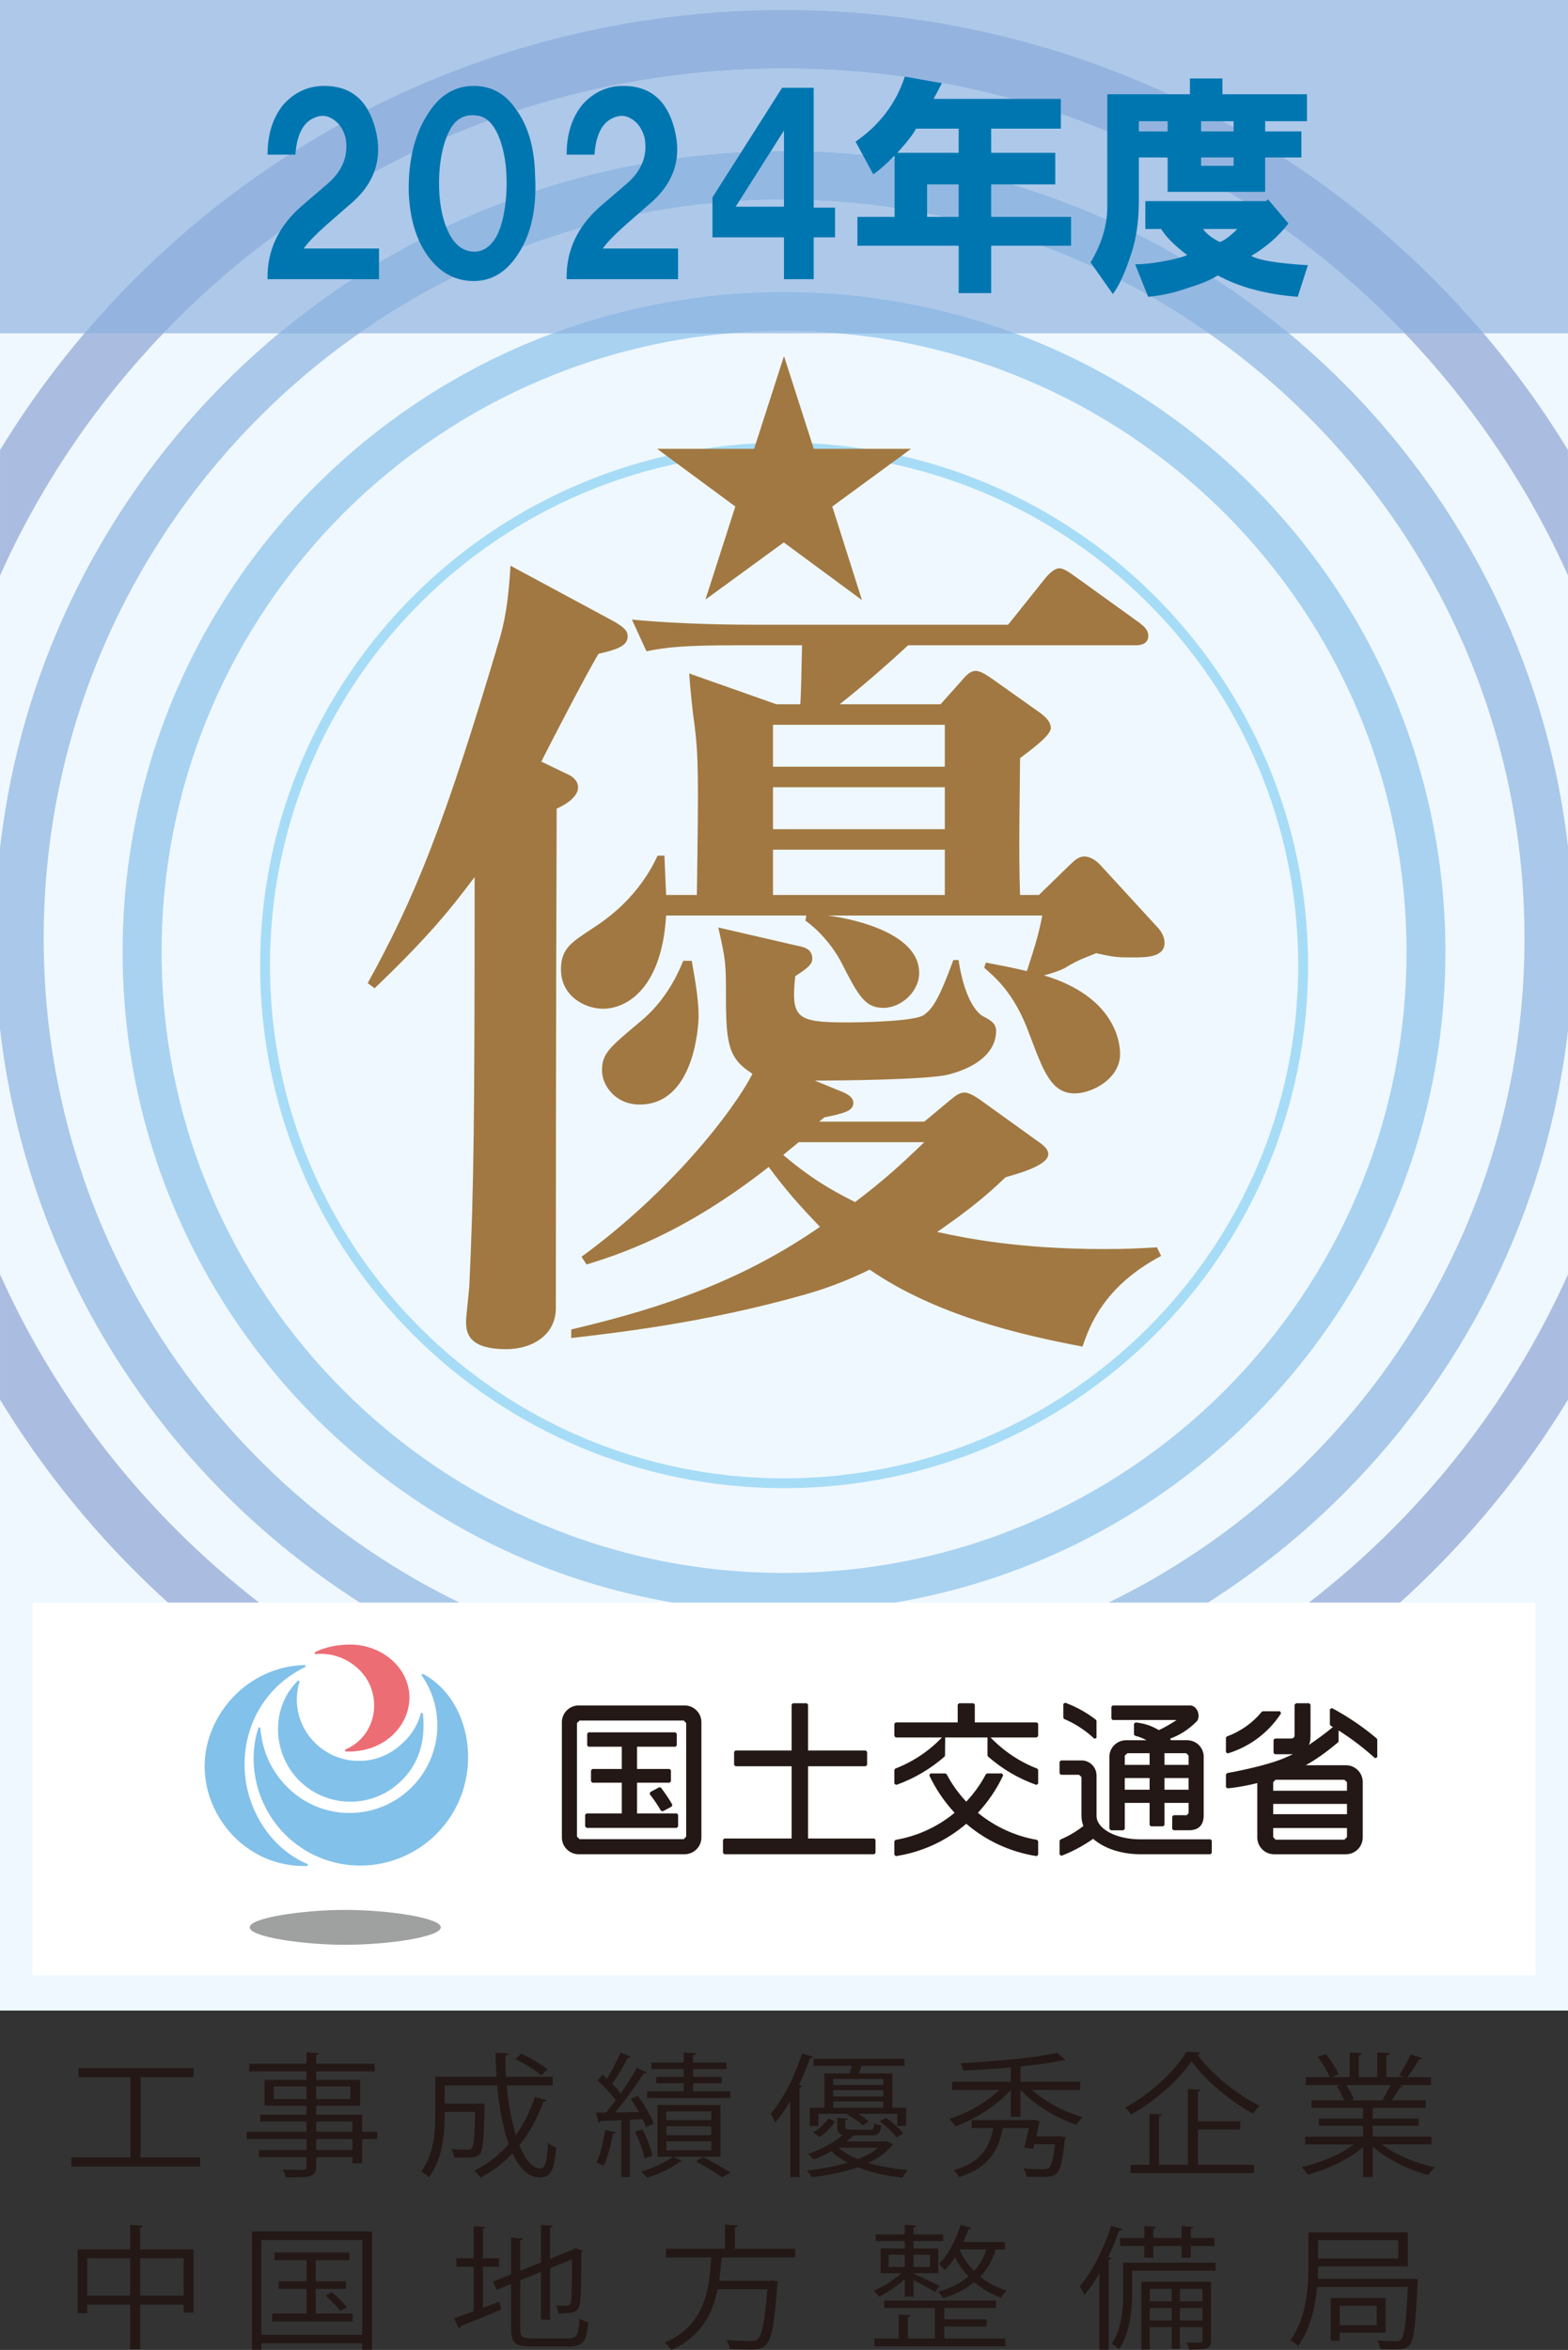 <?xml version="1.0" encoding="UTF-8"?><svg id="b" xmlns="http://www.w3.org/2000/svg" width="86.431mm" height="129.469mm" xmlns:xlink="http://www.w3.org/1999/xlink" viewBox="0 0 245 367"><rect x="0" y="0" width="245" height="367" fill="#333333" stroke="none"/><defs><clipPath id="d"><rect width="245" height="314" style="fill:none; stroke-width:0px;"/></clipPath></defs><g id="c"><polygon points="122.788 55.175 127.44 69.66 142.636 69.66 130.33 78.671 134.969 93.283 122.75 84.272 110.508 93.201 115.183 78.671 102.968 69.66 118.115 69.66 122.788 55.175" style="fill:#a57a43; stroke-width:0px;"/><path d="m95.687,96.329c2.537,1.335,2.672,2.004,2.672,2.67,0,1.606-2.272,2.139-4.544,2.671-1.602,2.539-7.746,14.427-8.948,16.832l3.874,1.869c1.068.401,1.869,1.203,1.869,2.138,0,1.602-2.136,2.806-3.339,3.339-.132,31.658-.132,74.136-.132,78.011,0,4.139-3.607,6.408-7.747,6.408-5.879,0-6.281-2.536-6.281-4.273,0-.934.534-5.209.534-6.147.668-14.691.802-25.244.802-63.312-3.607,4.808-7.214,9.349-15.63,17.363l-1.068-.801c7.214-13.088,11.89-24.309,20.706-54.098.936-3.339,1.335-6.678,1.602-11.085l15.63,8.415Zm33.935,46.218c5.071.666,14.287,3.071,14.287,8.95,0,2.936-2.798,5.472-5.614,5.472-2.938,0-4.006-2.134-6.54-7.076-.402-.802-2.275-4.14-5.616-6.546l.139-.8h-21.911c-.668,11.217-6.01,14.555-9.886,14.555-2.671,0-6.545-1.863-6.545-6.142,0-3.338,1.736-4.275,4.943-6.411,2.274-1.468,7.214-4.943,10.153-11.352h1.07c.132,2.802.132,3.337.265,6.141h4.807c.267-18.834.267-21.504-.399-26.848-.266-1.604-.667-5.609-.799-7.746l13.622,4.809h3.744c.128-2.539.128-3.206.267-9.213h-10.02c-8.149,0-10.955.265-14.294.931l-2.271-4.942c8.282.802,17.632.802,18.969.802h39.81l5.876-7.348c.673-.802,1.47-1.468,2.141-1.468.667,0,1.6.666,2.531,1.333l10.026,7.215c.655.534,1.332,1.069,1.332,2.002,0,1.475-1.6,1.475-1.996,1.475h-35.539c-3.741,3.468-7.482,6.673-10.69,9.213h15.763l3.342-3.739c.664-.802,1.34-1.472,2.135-1.472.807,0,1.739.669,2.537,1.202l7.355,5.21c.93.669,1.861,1.469,1.861,2.539,0,1.201-3.597,3.738-4.804,4.673,0,3.474-.27,14.561,0,21.371h2.943l4.805-4.674c.809-.803,1.465-1.335,2.269-1.335.799,0,1.606.401,2.406,1.202l8.958,9.75c.535.536,1.196,1.472,1.196,2.538,0,2.271-2.932,2.271-4.952,2.271-2.264,0-2.799,0-5.734-.667-1.197.534-2.677.932-4.81,2.272-.664.399-2.276.934-3.338,1.201,11.084,3.343,11.886,10.419,11.886,12.288,0,3.875-4.406,6.145-7.07,6.145-3.753,0-4.946-3.606-7.085-9.215-2.409-6.681-5.616-9.084-7.079-10.418l.262-.803c2.676.535,3.611.668,6.411,1.335,1.48-4.541,1.877-6.01,2.406-8.68h-33.525Zm15.084,32.19l4.015-3.337c.798-.668,1.471-1.207,2.269-1.207.665,0,1.603.54,2.543,1.207l8.545,6.141c.941.671,2.002,1.338,2.002,2.27,0,1.871-5.343,3.209-6.675,3.61-2.94,2.804-5.475,4.94-10.683,8.547,4.268.934,12.683,2.673,26.178,2.673,3.473,0,5.885-.133,8.155-.267l.659,1.335c-9.082,4.807-11.225,11.088-12.287,14.158-9.88-1.869-22.979-4.94-33.263-12.021-1.875.932-5.34,2.537-10.025,3.878-16.027,4.538-29.921,6.007-36.599,6.808v-1.336c15.362-3.606,27.249-8.016,38.869-16.028-3.332-3.475-5.338-5.745-8.011-9.348-13.625,10.683-23.78,13.756-28.452,15.228l-.802-1.204c13.759-10.018,23.644-22.574,26.718-28.585-3.609-2.273-4.141-4.409-4.141-11.752,0-5.346,0-5.88-1.205-11.089l12.161,2.805c1.331.265,2.534.533,2.534,2.134,0,1.071-1.739,2.007-2.67,2.673-.665,6.545.136,7.215,8.146,7.215,2.006,0,10.687-.133,12.019-1.202,1.213-.94,2.14-2.006,4.552-8.552h.798c1.062,6.943,3.338,8.552,3.875,8.819,1.332.667,2.003,1.202,2.003,2.269,0,2.804-2.27,5.477-7.48,6.812-3.209.804-16.698.935-20.839.935l3.872,1.599c1.074.404,2.136.941,2.136,1.874,0,1.201-1.203,1.603-4.54,2.271l-.803.667h16.427Zm-36.328-25.11c.399,2.403,1.065,5.746,1.065,8.55,0,2.002-.8,13.89-9.215,13.89-3.741,0-5.88-2.94-5.88-5.344,0-2.673,1.205-3.607,6.145-7.746.936-.801,4.275-3.605,6.546-9.351h1.338Zm12.69-30.321h26.849v-6.548h-26.849v6.548Zm0,9.753h26.849v-6.549h-26.849v6.549Zm26.849,3.201h-26.849v7.079h26.849v-7.079Zm-22.839,45.682c-.938.8-1.339,1.071-2.409,2.005,4.144,3.475,6.954,5.21,11.226,7.347,4.4-3.335,6.937-5.61,10.812-9.351h-19.629Z" style="fill:#a57a43; stroke-width:0px;"/><g style="clip-path:url(#d);"><rect width="245" height="314" style="fill:#eff8fe; stroke-width:0px;"/><path d="m261.211,144.447h-4.575c0,36.928-15.006,70.352-39.294,94.576-24.288,24.2-57.78,39.174-94.854,39.174s-70.54-14.974-94.828-39.174C3.373,214.799-11.634,181.374-11.634,144.447S3.373,74.095,27.661,49.87C51.949,25.67,85.441,10.696,122.489,10.696s70.565,14.974,94.854,39.174c24.288,24.225,39.294,57.623,39.294,94.577h9.148C265.785,65.512,201.613,1.55,122.489,1.55S-20.756,65.512-20.782,144.447c.026,78.933,64.171,142.896,143.271,142.896s143.296-63.963,143.296-142.896h-4.574Z" style="fill:#aabde1; stroke-width:0px;"/><path d="m242.005,146.559h-3.8c0,31.848-12.945,60.671-33.89,81.583-20.947,20.882-49.861,33.773-81.827,33.773s-60.854-12.891-81.802-33.773c-20.944-20.912-33.863-49.735-33.863-81.583s12.919-60.699,33.863-81.582c20.947-20.883,49.862-33.772,81.802-33.798,31.966.026,60.879,12.915,81.827,33.798,20.945,20.883,33.89,49.709,33.89,81.582h7.625c0-67.917-55.236-122.974-123.341-122.974S-.801,78.641-.801,146.559s55.211,122.975,123.29,122.975,123.341-55.057,123.341-122.975h-3.825Z" style="fill:#aac8e9; stroke-width:0px;"/><path d="m222.799,148.671h-3.024c-.026,26.767-10.888,50.991-28.488,68.561-17.601,17.566-41.916,28.423-68.798,28.423s-51.145-10.857-68.746-28.423c-17.601-17.571-28.491-41.795-28.491-68.561s10.89-51.018,28.491-68.587c17.601-17.54,41.889-28.397,68.746-28.397s51.197,10.858,68.798,28.397c17.601,17.569,28.462,41.794,28.488,68.587h6.071c0-56.928-46.248-103.08-103.358-103.08S19.156,91.743,19.156,148.671s46.275,103.054,103.332,103.054,103.358-46.127,103.358-103.054h-3.047Z" style="fill:#a9d2f1; stroke-width:0px;"/><path d="m203.619,150.773c0,44.664-36.313,80.874-81.119,80.874s-81.088-36.209-81.088-80.874,36.308-80.873,81.088-80.873,81.119,36.207,81.119,80.873Z" style="fill:none; stroke:#a7dcf7; stroke-width:1.538px;"/><rect x="5.085" y="250.28" width="234.833" height="58.214" style="fill:#fff; stroke-width:0px;"/><path d="m122.489,31.178c-24.697.021-47.583,7.733-66.377,20.883h30.273c11.242-4.182,23.403-6.47,36.105-6.47s24.883,2.288,36.127,6.47h30.276c-18.796-13.15-41.686-20.862-66.403-20.883m0-20.482c-37.048,0-70.54,14.974-94.827,39.173-.726.723-1.44,1.453-2.149,2.192h18.083c21.382-17.781,48.884-28.477,78.893-28.477s57.535,10.696,78.924,28.477h18.077c-.708-.739-1.425-1.469-2.147-2.192-24.288-24.199-57.78-39.173-94.854-39.173M245,0H0v52.061h13.2C39.48,21.158,78.689,1.551,122.489,1.551s83.034,19.607,109.323,50.51h13.189V0" style="fill:#adc8e9; stroke-width:0px;"/><path d="m122.489,1.551C78.689,1.551,39.48,21.159,13.2,52.061h12.313c.709-.739,1.422-1.469,2.148-2.192C51.949,25.67,85.441,10.696,122.489,10.696s70.565,14.974,94.854,39.173c.723.723,1.44,1.453,2.148,2.192h12.321C205.524,21.159,166.299,1.551,122.489,1.551" style="fill:#94b4df; stroke-width:0px;"/><path d="m122.489,23.584c-30.009,0-57.511,10.697-78.893,28.478h12.515c18.794-13.151,41.681-20.862,66.378-20.883,24.718.021,47.607,7.733,66.403,20.883h12.522c-21.392-17.781-48.905-28.478-78.925-28.478" style="fill:#93b8e1; stroke-width:0px;"/><path d="m122.489,51.687c-2.897,0-5.765.127-8.594.374h17.198c-2.836-.246-5.706-.374-8.603-.374" style="fill:#adc8e9; stroke-width:0px;"/><path d="m122.489,45.591c-12.702,0-24.863,2.287-36.104,6.47h27.51c2.83-.246,5.698-.374,8.594-.374s5.768.127,8.603.374h27.524c-11.244-4.183-23.414-6.47-36.127-6.47" style="fill:#93bbe4; stroke-width:0px;"/><path d="m39.021,301.002c0-1.497,8.327-2.721,14.925-2.721s14.93,1.224,14.93,2.721c0,1.516-8.33,2.727-14.93,2.727s-14.925-1.212-14.925-2.727" style="fill:#9fa0a0; stroke-width:0px;"/><path d="m38.208,275.615c0,6.661,4.028,13.12,9.901,15.523l-.05.283c-9.392.303-16.086-7.537-16.086-15.554,0-7.944,6.624-15.637,15.718-15.835l.064.275c-6.235,3.035-9.547,8.919-9.547,15.309" style="fill:#82c1ea; stroke-width:0px;"/><path d="m49.006,289.681c-7.799-3.795-10.994-12.76-8.609-19.909l.285.037c.261,3.583,1.7,7.06,4.757,9.816,5.622,5.071,14.303,4.604,19.374-1.015,4.362-4.828,4.635-11.908,1.036-17.008l.191-.218c6.734,3.577,9.009,13.101,5.393,20.494-4.081,8.35-14.12,11.84-22.428,7.804" style="fill:#82c1ea; stroke-width:0px;"/><path d="m63.974,265.129c0,4.236-3.761,8.635-10.005,8.411l-.064-.276c3.814-1.622,5.306-5.675,4.2-9.272-1.085-3.558-4.873-6.087-8.867-5.654l-.053-.276c1.66-.911,3.904-1.222,5.474-1.222,5.158,0,9.314,3.729,9.314,8.289" style="fill:#ec6d74; stroke-width:0px;"/><path d="m62.331,272.743c1.675-1.405,2.807-2.934,3.454-5.251l.284.044c.48,4.37-.598,8.121-3.756,10.953-4.64,4.166-11.787,3.795-15.969-.836-3.799-4.207-4.019-11.051.229-15.203l.249.127c-1.027,3.227-.22,6.564,1.803,8.972,3.457,4.103,9.59,4.636,13.706,1.195" style="fill:#82c1ea; stroke-width:0px;"/><path d="m199.312,287.314l-.375-.4v-1.416h11.528v1.416l-.399.4h-10.754Zm-.375-5.588h11.528v1.608h-11.528v-1.608Zm0-2.057v-1.338l.375-.374h10.754l.399.374v1.338h-11.528m5.617-13.662h-2.032l-.241.212v4.705c0,.403-.16.589-.589.589h-2.488l-.211.214v2.031l.211.215h2.81c-.429.185-.831.375-1.257.56-1.901.829-5.245,1.686-9.015,2.382l-.189.211v1.98l.242.189c1.392-.108,3.614-.534,4.656-.83v8.501c0,1.445,1.178,2.623,2.62,2.623h11.236c1.445,0,2.621-1.178,2.621-2.623v-8.66c0-1.445-1.176-2.619-2.621-2.619h-6.288c1.606-.882,3.291-2.09,5.057-3.587l.082-.133v-1.711c2.031,1.285,3.929,2.73,5.697,4.334l.345-.163v-2.753l-.079-.16c-2.138-1.818-4.521-3.423-7.008-4.758l-.32.185v2.379l.105.186.375.215c-1.176.992-2.781,2.141-3.745,2.782.163-.374.241-.803.241-1.285v-4.998l-.214-.212" style="fill:#231815; stroke-width:0px;"/><path d="m175.746,277.69h3.879v1.819h-3.879v-1.819Zm6.206,0h3.769v1.819h-3.769v-1.819Zm-6.206-2.06v-1.443l.401-.377h3.477v1.819h-3.879m6.206,0v-1.819h3.396l.375.377v1.443h-3.77m3.986-9.279h-12.092l-.186.215v1.846l.186.211h10.004c-.934.615-1.845,1.153-2.781,1.579-.988-.586-2.086-1.042-3.639-1.201l-.241.211v1.686l.163.186c.615.133,1.309.429,1.791.696h-3.181c-1.42,0-2.624,1.15-2.624,2.595v11.257l.242.214h1.952l.215-.214v-4.065h3.879v3.45l.188.214h1.95l.189-.214v-3.45h3.77v1.603l-.293.32h-2.06l-.212.214v1.927l.212.214h2.383c1.549,0,2.324-.804,2.324-2.356v-9.116c0-1.445-1.149-2.595-2.62-2.595h-2.514l-.107-.24c1.364-.508,2.784-1.308,4.174-2.727.211-.212.268-.56.268-.882,0-.804-.589-1.579-1.338-1.579" style="fill:#231815; stroke-width:0px;"/><path d="m200.008,267.259h-2.676l-.16.056c-1.419,1.738-3.318,3.101-5.483,3.876l-.136.189v2.272l.27.189c3.478-1.044,6.418-3.29,8.345-6.259l-.16-.322Z" style="fill:#231815; stroke-width:0px;"/><path d="m90.549,287.235l-.4-.403v-17.726l.4-.401h16.289l.378.401v17.726l-.378.403h-16.289Zm16.423-20.884h-16.556c-1.445,0-2.623,1.176-2.623,2.62v17.995c0,1.444,1.178,2.622,2.623,2.622h16.556c1.446,0,2.623-1.179,2.623-2.622v-17.995c0-1.445-1.178-2.62-2.623-2.62" style="fill:#231815; stroke-width:0px;"/><polygon points="105.529 270.549 91.939 270.549 91.751 270.765 91.751 272.609 91.939 272.795 97.155 272.795 97.155 276.27 92.556 276.27 92.343 276.486 92.343 278.198 92.556 278.412 97.155 278.412 97.155 283.223 91.646 283.223 91.432 283.411 91.432 285.257 91.646 285.469 105.741 285.469 105.956 285.257 105.956 283.411 105.741 283.223 99.536 283.223 99.536 278.412 104.621 278.412 104.832 278.198 104.832 276.486 104.621 276.27 99.536 276.27 99.536 272.795 105.529 272.795 105.741 272.609 105.741 270.765 105.529 270.549" style="fill:#231815; stroke-width:0px;"/><path d="m102.99,279.132l-1.393.749-.082.321c.644.804,1.231,1.686,1.765,2.594l.296.079,1.393-.748.079-.293c-.538-.937-1.152-1.819-1.791-2.673l-.267-.028Z" style="fill:#231815; stroke-width:0px;"/><polygon points="126.047 266.006 123.879 266.006 123.69 266.218 123.69 273.383 114.92 273.383 114.703 273.596 114.703 275.629 114.92 275.845 123.69 275.845 123.69 287.128 113.177 287.128 112.966 287.342 112.966 289.373 113.177 289.588 136.613 289.588 136.798 289.373 136.798 287.342 136.613 287.128 126.259 287.128 126.259 275.845 135.274 275.845 135.489 275.629 135.489 273.596 135.274 273.383 126.259 273.383 126.259 266.218 126.047 266.006" style="fill:#231815; stroke-width:0px;"/><path d="m152.1,266.006h-2.247l-.214.212v2.782h-9.683l-.214.211v1.926l.214.212h7.221c-2.006,2.112-4.519,3.798-7.303,4.869l-.132.215v2.138l.293.189c2.808-.992,5.377-2.516,7.572-4.44l.053-.163.026-2.808h6.609v2.808l.078.163c2.195,1.923,4.734,3.448,7.57,4.44l.271-.189v-2.138l-.137-.215c-2.781-1.071-5.268-2.757-7.302-4.869h7.223l.216-.212v-1.926l-.216-.211h-9.682v-2.782l-.215-.212Z" style="fill:#231815; stroke-width:0px;"/><path d="m156.567,276.967h-2.328l-.186.108c-.83,1.574-1.872,3.019-3.076,4.301-1.206-1.282-2.247-2.727-3.077-4.301l-.188-.108h-2.325l-.189.296c1.017,2.164,2.355,4.114,3.958,5.855-2.594,2.139-5.749,3.636-9.226,4.225l-.188.214v2.113l.24.211c4.174-.641,7.944-2.434,10.995-5.052,3.048,2.617,6.846,4.41,10.995,5.052l.241-.211v-2.113l-.163-.214c-3.478-.589-6.633-2.086-9.254-4.225,1.603-1.741,2.94-3.691,3.955-5.855l-.185-.296Z" style="fill:#231815; stroke-width:0px;"/><path d="m166.438,265.924l-.296.186v2.168l.133.186c1.768.748,3.345,1.79,4.737,3.101l.319-.16v-2.649l-.079-.157c-1.445-1.126-3.076-2.034-4.815-2.676" style="fill:#231815; stroke-width:0px;"/><path d="m168.978,274.936h-3.209l-.212.213v1.818l.212.215h2.836l.374.347v6.07c0,.561.108,1.068.296,1.575-1.071.857-2.301,1.579-3.584,2.115l-.133.186v2.165l.293.188c1.579-.589,3.504-1.604,4.949-2.649,1.684,1.475,4.36,2.408,7.356,2.408h10.995l.188-.215v-1.897l-.188-.215h-10.995c-3.852,0-6.821-1.682-6.821-3.661v-6.313c0-1.283-1.042-2.351-2.355-2.351" style="fill:#231815; stroke-width:0px;"/></g><path d="m41.806,24.155c0-3.288.871-5.95,2.612-7.981,1.742-1.837,3.821-2.757,6.24-2.757,4.159,0,6.821,2.226,7.982,6.675,1.256,4.741-.145,8.757-4.209,12.045l-3.483,3.047c-1.742,1.549-2.902,2.758-3.483,3.628h11.755v4.789h-17.415c-.098-4.449,1.691-8.272,5.369-11.464l4.063-3.483c2.322-2.032,3.241-4.401,2.758-7.11-.388-1.451-1.113-2.467-2.177-3.048-.968-.58-2.032-.531-3.193.145-1.451.871-2.274,2.71-2.467,5.515h-4.354Z" style="fill:#0076b0; stroke-width:0px;"/><path d="m63.865,30.105c-.097-4.934.871-8.997,2.902-12.19,1.837-2.998,4.256-4.498,7.256-4.498,2.805,0,5.029,1.258,6.676,3.773,1.837,2.517,2.805,5.903,2.903,10.158.29,4.934-.533,8.95-2.467,12.045-1.839,2.998-4.209,4.498-7.111,4.498-2.807,0-5.129-1.211-6.966-3.628-1.936-2.515-3-5.9-3.192-10.158Zm9.578,9.142c1.742.291,3.143-.53,4.209-2.467.773-1.546,1.256-3.675,1.451-6.385.192-3.193-.098-5.95-.871-8.272-.871-2.515-2.081-3.869-3.628-4.063-1.839-.29-3.243.388-4.209,2.032-.968,1.741-1.549,4.016-1.742,6.82-.195,3.29.145,6.095,1.016,8.417.871,2.322,2.127,3.628,3.773,3.918Z" style="fill:#0076b0; stroke-width:0px;"/><path d="m88.536,24.155c0-3.288.871-5.95,2.612-7.981,1.742-1.837,3.821-2.757,6.24-2.757,4.159,0,6.821,2.226,7.982,6.675,1.256,4.741-.145,8.757-4.209,12.045l-3.483,3.047c-1.742,1.549-2.902,2.758-3.483,3.628h11.755v4.789h-17.415c-.098-4.449,1.691-8.272,5.369-11.464l4.063-3.483c2.322-2.032,3.241-4.401,2.758-7.11-.388-1.451-1.113-2.467-2.177-3.048-.968-.58-2.032-.531-3.193.145-1.451.871-2.274,2.71-2.467,5.515h-4.354Z" style="fill:#0076b0; stroke-width:0px;"/><path d="m111.321,37.07v-6.24l10.885-17.124h4.935v18.72h3.336v4.644h-3.336v6.531h-4.645v-6.531h-11.175Zm3.628-4.789h7.547v-11.9l-7.547,11.9Z" style="fill:#0076b0; stroke-width:0px;"/><path d="m141.375,11.965l5.806,1.016-1.307,2.467h19.882v4.644h-10.884v3.773h10.013v4.934h-10.013v5.079h12.481v4.498h-12.481v7.401h-5.08v-7.401h-15.819v-4.498h5.806v-9.578c-1.549,1.549-2.662,2.517-3.338,2.902l-2.758-5.079c3.773-2.612,6.336-5.998,7.692-10.158Zm-1.161,11.9h9.578v-3.773h-6.675c-.29.678-1.259,1.936-2.903,3.773Zm4.644,10.013h4.934v-5.079h-4.934v5.079Z" style="fill:#0076b0; stroke-width:0px;"/><path d="m203.344,24.59h-5.66v5.369h-15.238v-5.369h-4.499v6.675c0,3.193-.388,5.95-1.161,8.272-.968,2.998-1.937,5.127-2.903,6.385l-3.483-4.934c1.742-2.902,2.613-5.805,2.613-8.707V14.722h12.916v-2.467h5.079v2.467h13.207v4.208h-6.531v1.596h5.66v4.063Zm-21.914,11.174h-2.468v-4.353h18.867l.29-.291,3.193,3.773c-1.451,1.937-3.388,3.628-5.805,5.079,1.161.678,4.11,1.161,8.852,1.451l-1.597,4.934c-4.934-.388-9.095-1.501-12.481-3.338-1.065.676-2.565,1.306-4.499,1.887-2.13.773-4.258,1.257-6.385,1.451l-2.032-5.079c1.256,0,2.66-.145,4.209-.435,1.741-.29,3.048-.628,3.918-1.016-1.937-1.451-3.29-2.805-4.063-4.063Zm-3.483-15.237h4.499v-1.596h-4.499v1.596Zm9.724,0h5.079v-1.596h-5.079v1.596Zm0,5.369h5.079v-1.306h-5.079v1.306Zm2.902,11.9c.676-.193,1.597-.871,2.758-2.032h-5.369c.58.776,1.451,1.451,2.612,2.032Z" style="fill:#0076b0; stroke-width:0px;"/><polygon points="122.5 55.613 127.153 70.098 142.348 70.098 130.043 79.109 134.682 93.721 122.462 84.711 110.222 93.639 114.896 79.109 102.682 70.098 117.827 70.098 122.5 55.613" style="fill:#a17842; stroke-width:0px;"/><path d="m95.399,96.766c2.538,1.335,2.673,2.004,2.673,2.67,0,1.606-2.276,2.139-4.545,2.671-1.602,2.54-7.744,14.428-8.948,16.833l3.875,1.87c1.068.4,1.869,1.202,1.869,2.137,0,1.602-2.135,2.806-3.34,3.339-.131,31.658-.131,74.137-.131,78.008,0,4.142-3.607,6.414-7.75,6.414-5.878,0-6.281-2.536-6.281-4.275,0-.938.537-5.21.537-6.144.668-14.695.801-25.247.801-63.316-3.608,4.808-7.213,9.351-15.63,17.366l-1.069-.801c7.216-13.091,11.889-24.312,20.707-54.101.934-3.339,1.335-6.679,1.601-11.085l15.63,8.414Zm33.936,46.218c5.07.666,14.287,3.071,14.287,8.95,0,2.939-2.799,5.472-5.614,5.472-2.938,0-4.005-2.133-6.539-7.076-.404-.802-2.276-4.14-5.618-6.546l.14-.8h-21.911c-.668,11.22-6.009,14.558-9.887,14.558-2.67,0-6.542-1.87-6.542-6.144,0-3.339,1.736-4.275,4.94-6.411,2.276-1.469,7.216-4.943,10.153-11.353h1.071c.13,2.802.13,3.337.264,6.141h4.806c.267-18.834.267-21.503-.398-26.848-.263-1.603-.664-5.609-.798-7.746l13.621,4.809h3.744c.128-2.539.128-3.206.267-9.213h-10.019c-8.15,0-10.957.265-14.295.931l-2.269-4.943c8.28.803,17.629.803,18.967.803h39.812l5.874-7.347c.674-.802,1.471-1.468,2.142-1.468s1.599.666,2.531,1.334l10.026,7.214c.656.534,1.332,1.069,1.332,2.002,0,1.474-1.6,1.474-1.997,1.474h-35.538c-3.741,3.468-7.483,6.674-10.69,9.213h15.763l3.341-3.739c.665-.803,1.341-1.472,2.136-1.472.807,0,1.738.669,2.537,1.203l7.355,5.211c.929.669,1.861,1.467,1.861,2.539,0,1.2-3.596,3.738-4.804,4.672,0,3.474-.27,14.561,0,21.371h2.943l4.804-4.674c.811-.803,1.465-1.335,2.271-1.335.797,0,1.604.401,2.406,1.201l8.957,9.751c.534.536,1.196,1.472,1.196,2.538,0,2.271-2.932,2.271-4.952,2.271-2.265,0-2.799,0-5.735-.666-1.196.533-2.677.931-4.809,2.271-.665.4-2.276.935-3.337,1.2,11.083,3.34,11.885,10.42,11.885,12.292,0,3.871-4.405,6.141-7.069,6.141-3.754,0-4.948-3.605-7.086-9.212-2.409-6.681-5.617-9.087-7.078-10.421l.261-.803c2.675.535,3.611.668,6.411,1.335,1.48-4.541,1.877-6.01,2.406-8.681h-33.525Zm15.084,32.192l4.015-3.34c.798-.668,1.47-1.207,2.27-1.207.665,0,1.602.539,2.543,1.207l8.545,6.144c.941.668,2.003,1.335,2.003,2.27,0,1.869-5.344,3.203-6.676,3.61-2.941,2.804-5.475,4.94-10.684,8.544,4.27.935,12.684,2.67,26.178,2.67,3.473,0,5.887-.133,8.156-.267l.658,1.338c-9.081,4.806-11.224,11.09-12.286,14.161-9.88-1.872-22.979-4.943-33.263-12.022-1.875.929-5.341,2.536-10.026,3.872-16.024,4.541-29.922,6.013-36.597,6.815v-1.339c15.361-3.609,27.248-8.014,38.867-16.029-3.331-3.472-5.337-5.748-8.011-9.352-13.623,10.687-23.779,13.763-28.453,15.232l-.801-1.204c13.758-10.018,23.644-22.574,26.717-28.585-3.608-2.27-4.141-4.405-4.141-11.754,0-5.343,0-5.877-1.201-11.087l12.157,2.805c1.332.265,2.534.535,2.534,2.135,0,1.071-1.738,2.007-2.67,2.673-.664,6.545.136,7.212,8.147,7.212,2.005,0,10.687-.133,12.019-1.202,1.214-.934,2.139-2.002,4.551-8.549h.798c1.062,6.947,3.337,8.549,3.875,8.816,1.332.668,2.002,1.201,2.002,2.269,0,2.807-2.269,5.48-7.478,6.815-3.211.8-16.698.935-20.84.935l3.872,1.599c1.074.404,2.136.944,2.136,1.875,0,1.204-1.202,1.603-4.54,2.27l-.803.67h16.427Zm-36.327-25.113c.397,2.403,1.062,5.743,1.062,8.547,0,2.003-.798,13.894-9.212,13.894-3.742,0-5.88-2.941-5.88-5.344,0-2.67,1.205-3.606,6.147-7.749.934-.802,4.272-3.606,6.542-9.349h1.341Zm12.689-30.32h26.848v-6.548h-26.848v6.548Zm0,9.753h26.848v-6.55h-26.848v6.55Zm26.848,3.201h-26.848v7.078h26.848v-7.078Zm-22.839,45.685c-.938.8-1.338,1.068-2.409,2.002,4.144,3.478,6.954,5.21,11.226,7.349,4.4-3.338,6.937-5.613,10.812-9.351h-19.629Z" style="fill:#a17842; stroke-width:0px;"/><path d="m21.965,336.939h9.301v1.424H11.169v-1.424h9.212v-12.54h-8.119v-1.402h17.978v1.402h-8.275v12.54Z" style="fill:#231815; stroke-width:0px;"/><path d="m58.953,332.92v1.152h-2.364v3.789h-1.517v-.963h-5.666v1.424c0,.943-.29,1.318-.959,1.529-.691.208-1.874.208-3.769.208-.067-.335-.334-.878-.535-1.213.825.02,1.651.041,2.253.041,1.36,0,1.494,0,1.494-.543v-1.445h-7.427v-1.11h7.427v-1.716h-9.346v-1.152h9.346v-1.591h-7.227v-1.068h7.227v-1.402h-6.558v-4.041h6.558v-1.318h-8.944v-1.194h8.944v-1.759l1.941.105c-.022.167-.134.273-.424.293v1.36h9.123v1.194h-9.123v1.318h6.87v4.041h-6.87v1.402h7.182v2.659h2.364Zm-16.171-5.088h5.108v-1.988h-5.108v1.988Zm11.956-1.988h-5.331v1.988h5.331v-1.988Zm-5.331,5.485v1.591h5.666v-1.591h-5.666Zm5.666,4.459v-1.716h-5.666v1.716h5.666Z" style="fill:#231815; stroke-width:0px;"/><path d="m79.168,325.698c.267,2.868.758,5.568,1.428,7.766,1.249-1.759,2.252-3.768,2.988-5.987l1.829.523c-.044.147-.223.21-.512.21-.915,2.574-2.164,4.877-3.748,6.845.915,2.219,2.03,3.622,3.323,3.622.692,0,1.004-1.152,1.161-4.019.334.314.847.627,1.271.754-.312,3.601-.892,4.668-2.542,4.668-1.807,0-3.212-1.465-4.283-3.768-1.45,1.507-3.123,2.785-4.996,3.79-.201-.294-.669-.817-.982-1.089,2.075-1.026,3.859-2.428,5.376-4.166-.892-2.512-1.495-5.736-1.807-9.148h-8.186v2.826h5.13l.312-.021.781.043v.481c-.111,5.003-.245,6.804-.714,7.369-.558.565-1.138.586-2.342.586-.513,0-1.093,0-1.695-.042-.044-.419-.201-.963-.446-1.319,1.093.105,2.119.105,2.498.105.313,0,.558-.042.714-.209.313-.355.424-1.779.513-5.694h-4.751c0,2.073,0,7.054-2.498,10.237-.245-.272-.848-.732-1.182-.921,1.985-2.574,2.208-6.197,2.208-8.939v-5.862h9.569c-.089-1.235-.134-2.491-.156-3.747l2.007.104c0,.167-.156.272-.468.315,0,1.109.022,2.24.089,3.328h7.294v1.361h-7.182Zm2.297-4.983c1.428.691,3.19,1.718,4.06,2.471l-.937.942c-.87-.754-2.61-1.842-4.037-2.554l.914-.859Z" style="fill:#231815; stroke-width:0px;"/><path d="m99.65,327.329c1.026,1.34,2.097,3.162,2.476,4.334l-1.205.544c-.112-.377-.29-.796-.513-1.256-.669.042-1.338.062-1.985.105v8.96h-1.338v-8.898c-1.249.042-2.364.084-3.256.126-.022.147-.157.231-.313.272l-.401-1.57h1.561c.491-.565,1.004-1.214,1.54-1.926-.691-.963-1.852-2.199-2.877-3.098l.781-.9c.223.188.468.397.714.627.758-1.213,1.628-2.888,2.119-4.082l1.583.628c-.067.126-.223.188-.468.188-.58,1.172-1.561,2.89-2.409,4.062.513.502.982,1.025,1.338,1.486.959-1.361,1.852-2.785,2.499-3.978l1.561.69c-.066.105-.245.189-.491.189-1.137,1.78-2.921,4.271-4.483,6.091l3.769-.062c-.401-.712-.847-1.445-1.316-2.072l1.115-.462Zm-3.434,5.694c-.067.127-.201.21-.446.21-.313,1.779-.826,3.789-1.495,5.024-.313-.189-.803-.398-1.115-.545.647-1.172,1.115-3.182,1.405-5.087l1.651.397Zm4.483,4.062c-.201-1.131-.826-2.869-1.472-4.166l1.16-.355c.669,1.318,1.317,3.015,1.562,4.124l-1.249.398Zm11.866-.251h-7.383l1.383.67c-.089.084-.223.146-.424.167-1.049.858-3.19,1.863-4.996,2.428-.245-.273-.691-.713-1.004-.943,1.83-.524,3.904-1.465,4.974-2.323h-2.387v-8.082h9.837v8.082Zm1.54-10.216v1.046h-13.005v-1.046h5.733v-1.256h-4.305v-1.005h4.305v-1.215h-5.064v-1.025h5.064v-1.549l1.918.105c-.022.167-.133.251-.446.292v1.152h5.197v1.025h-5.197v1.215h4.438v1.005h-4.438v1.256h5.8Zm-9.993,3.139v1.361h7.026v-1.361h-7.026Zm0,2.324v1.382h7.026v-1.382h-7.026Zm0,2.345v1.403h7.026v-1.403h-7.026Zm8.721,5.61c-.937-.67-2.565-1.654-4.06-2.47l1.049-.712c1.516.796,3.279,1.779,4.326,2.47l-1.316.712Z" style="fill:#231815; stroke-width:0px;"/><path d="m123.479,328.146c-.736,1.236-1.517,2.387-2.342,3.35-.157-.335-.513-1.047-.736-1.36,1.918-2.177,3.769-5.821,4.907-9.442l1.763.523c-.067.147-.223.231-.513.231-.491,1.403-1.071,2.805-1.718,4.145l.513.146c-.045.147-.156.231-.424.273v14.026h-1.45v-11.891Zm15.055,6.26l1.049.502c-.067.104-.178.146-.245.188-.803,1.025-2.029,1.926-3.68,2.7,1.851.566,3.992.921,6.2,1.11-.312.293-.669.837-.847,1.194-2.542-.273-4.952-.817-7.026-1.634-1.963.713-4.372,1.236-7.16,1.571-.157-.315-.491-.774-.759-1.068,2.454-.251,4.595-.67,6.379-1.193-.982-.523-1.851-1.109-2.542-1.8-.826.461-1.763.9-2.789,1.298-.201-.293-.602-.69-.892-.879,2.387-.816,4.305-1.926,5.465-2.993-.669-.147-.87-.502-.87-1.256v-1.383l1.673.105c-.022.126-.134.23-.424.251v1.026c0,.376.133.46.937.46h2.877c.557,0,.669-.104.758-.983.268.146.714.251,1.049.335-.112,1.214-.491,1.529-1.606,1.529h-2.454c-.09.062-.201.104-.379.125-.29.273-.625.566-.982.837h6l.267-.041Zm-9.725-10.594h3.949c.133-.376.245-.795.334-1.172h-5.978v-1.109h14.231v1.109h-6.714c-.112.335-.268.754-.424,1.172h5.219v5.359h2.164v2.847h-1.384v-1.883h-6.089c.624.376,1.249.816,1.606,1.172l-.914.648c-.491-.524-1.517-1.235-2.387-1.675l.223-.146h-4.773v1.883h-1.338v-2.847h2.275v-5.359Zm1.673,7.536c-.579.817-1.428,1.801-2.475,2.408l-.959-.754c1.004-.482,1.874-1.403,2.409-2.177l1.025.523Zm7.54-5.715v-.963h-7.829v.963h7.829Zm0,1.779v-.983h-7.829v.983h7.829Zm-7.829,1.759h7.829v-.983h-7.829v.983Zm.847,6.239c.759.711,1.806,1.318,3.011,1.799,1.339-.523,2.409-1.129,3.168-1.799h-6.178Zm9.034-1.612c-.513-.732-1.628-1.78-2.632-2.512l1.004-.544c1.004.69,2.141,1.717,2.677,2.449l-1.049.608Z" style="fill:#231815; stroke-width:0px;"/><path d="m168.787,326.388h-7.539c2.007,1.842,5.107,3.475,7.918,4.271-.334.293-.758.817-1.003,1.172-3.1-1.025-6.581-3.119-8.677-5.443h-.045v4.207h-1.495v-4.207h-.021c-2.119,2.428-5.554,4.585-8.632,5.694-.223-.355-.669-.858-.982-1.152,2.765-.858,5.844-2.596,7.829-4.542h-7.383v-1.277h9.189v-2.24c-2.475.231-5.085.398-7.494.502-.022-.335-.201-.858-.356-1.152,5.353-.272,11.709-.837,15.078-1.632l1.317,1.129c-.067.063-.112.063-.468.063-1.74.377-4.06.69-6.581.942v2.388h9.346v1.277Zm-3.502,7.265l.334-.043.871.189c-.022.126-.067.293-.112.419-.356,3.35-.714,4.711-1.316,5.254-.468.419-.893.524-2.431.524-.625,0-1.428-.021-2.253-.062-.045-.398-.223-.921-.468-1.299,1.317.127,2.61.147,3.078.147.446,0,.669-.02.893-.209.401-.314.691-1.34.959-3.684h-3.235l-.178.712-1.405-.188c.268-.921.536-2.093.736-3.057h-4.06c-.648,3.225-1.963,6.134-6.847,7.663-.157-.335-.536-.817-.826-1.068,4.305-1.236,5.621-3.705,6.178-6.595h-3.391v-1.235h9.502l.29-.062.87.251c-.021.104-.066.23-.111.314-.112.544-.268,1.277-.446,2.031h3.368Z" style="fill:#231815; stroke-width:0px;"/><path d="m187.552,320.568c-.067.189-.245.273-.468.314,2.164,2.994,6.223,6.28,9.725,7.998-.357.355-.759.816-1.004,1.235-3.569-1.968-7.584-5.276-9.635-8.185-1.83,2.763-5.554,6.133-9.436,8.311-.201-.293-.624-.774-.937-1.068,3.948-2.134,7.807-5.735,9.569-8.729l2.186.126Zm-.38,12.016v5.506h8.766v1.297h-19.293v-1.297h2.966v-7.977l1.918.105c-.022.146-.156.251-.446.292v7.579h4.528v-11.829l2.007.105c-.021.146-.156.251-.446.292v4.648h6.624v1.277h-6.624Z" style="fill:#231815; stroke-width:0px;"/><path d="m223.671,334.909h-7.74c2.074,1.611,5.331,2.951,8.275,3.558-.334.294-.78.859-1.004,1.236-3.1-.817-6.535-2.492-8.721-4.48v4.795h-1.495v-4.689c-2.185,1.905-5.621,3.496-8.654,4.312-.201-.355-.647-.9-.982-1.193,2.9-.628,6.111-1.968,8.185-3.537h-7.606v-1.215h9.056v-1.695h-6.915v-1.13h6.915v-1.675h-8.052v-1.172h5.086c-.223-.648-.691-1.549-1.16-2.219l.87-.167h-5.71v-1.236h3.747c-.334-.878-1.137-2.198-1.874-3.182l1.272-.419c.803.964,1.651,2.304,1.985,3.182l-1.182.419h2.921v-3.852l1.896.105c-.022.209-.201.314-.491.356v3.39h2.9v-3.852l1.941.105c-.022.209-.223.314-.513.356v3.39h2.81c-.289-.104-.624-.23-.825-.292.647-.901,1.428-2.304,1.829-3.266l1.763.565c-.045.126-.223.189-.468.189-.468.816-1.182,1.967-1.807,2.804h3.658v1.236h-5.041l.647.188c-.066.147-.245.21-.468.189-.312.565-.802,1.382-1.248,2.01h5.286v1.172h-8.275v1.675h7.182v1.13h-7.182v1.695h9.19v1.215Zm-7.651-7.014c.401-.607.914-1.528,1.248-2.261h-6.936c.512.69,1.003,1.611,1.226,2.24l-.691.146h5.51l-.356-.126Z" style="fill:#231815; stroke-width:0px;"/><path d="m21.897,351.299h8.342v9.861h-1.539v-1.236h-6.803v6.971h-1.561v-6.971h-6.714v1.34h-1.494v-9.965h8.208v-3.832l2.007.127c-.022.146-.156.251-.446.292v3.413Zm-8.275,7.222h6.714v-5.84h-6.714v5.84Zm8.275,0h6.803v-5.84h-6.803v5.84Z" style="fill:#231815; stroke-width:0px;"/><path d="m39.369,348.494h18.758v18.485h-1.539v-1.025h-15.748v1.025h-1.472v-18.485Zm1.472,16.14h15.748v-14.8h-15.748v14.8Zm8.476-3.307h5.777v1.235h-12.558v-1.235h5.376v-3.852h-4.372v-1.194h4.372v-3.287h-5.019v-1.213h11.71v1.213h-5.287v3.287h4.729v1.194h-4.729v3.852Zm3.859-.378c-.468-.67-1.45-1.716-2.298-2.449l.982-.502c.87.712,1.874,1.695,2.364,2.365l-1.048.586Z" style="fill:#231815; stroke-width:0px;"/><path d="m75.443,360.427l2.588-.963.29,1.214c-2.319,1.005-4.795,1.989-6.357,2.616,0,.167-.09.294-.245.356l-.781-1.591c.848-.273,1.918-.67,3.078-1.089v-6.95h-2.699v-1.34h2.699v-5.003l1.874.125c-.022.147-.156.231-.446.273v4.606h2.521v1.34h-2.521v6.406Zm5.844,3.35c0,1.152.29,1.424,1.852,1.424h5.688c1.338,0,1.561-.586,1.74-3.098.357.251.937.482,1.361.566-.245,2.888-.736,3.809-3.078,3.809h-5.755c-2.521,0-3.234-.523-3.234-2.721v-7.055l-2.253.9-.58-1.256,2.833-1.129v-5.737l1.874.127c-.022.146-.156.251-.446.292v4.732l3.234-1.299v-5.84l1.852.105c-.022.146-.134.251-.424.292v4.878l3.569-1.445.313-.23,1.226.419c-.022.084-.111.167-.223.23,0,3.979-.067,7.285-.245,8.082-.201,1.277-.959,1.486-3.323,1.486-.067-.397-.178-.921-.357-1.256.557.042,1.338.042,1.584.042.357,0,.602-.104.714-.607.134-.524.178-3.12.178-6.637l-3.435,1.382v8.039h-1.428v-7.453l-3.234,1.298v7.662Z" style="fill:#231815; stroke-width:0px;"/><path d="m124.233,352.555h-11.487c-.09,1.172-.201,2.408-.379,3.643h7.962l.335-.042.892.147c-.022.146-.045.314-.09.439-.468,6.301-.914,8.645-1.806,9.483-.603.608-1.205.713-2.61.713-.803,0-1.918-.043-3.033-.105-.045-.397-.245-.983-.536-1.382,1.651.147,3.256.147,3.814.147.536,0,.825-.021,1.07-.231.691-.586,1.138-2.7,1.54-7.83h-7.784c-.759,3.726-2.521,7.369-7.205,9.462-.223-.356-.669-.859-1.071-1.13,6.312-2.68,7.004-8.332,7.272-13.314h-7.071v-1.36h9.235v-3.768l1.985.125c-.022.147-.156.251-.446.294v3.35h9.413v1.36Z" style="fill:#231815; stroke-width:0px;"/><path d="m141.37,358.688v-2.763c-1.182,1.089-2.721,2.157-3.992,2.763-.201-.292-.603-.711-.892-.942,1.428-.544,3.167-1.633,4.326-2.721h-3.211v-3.873h3.769v-1.151h-4.55v-1.047h4.55v-1.487l1.785.105c-.022.146-.134.251-.425.293v1.089h4.64v1.047h-4.64v1.151h3.881v3.873h-3.881v.062c.893.378,3.391,1.571,4.082,1.926l-.714.921c-.669-.419-2.23-1.256-3.368-1.842v2.596h-1.36Zm6.178,4.669v1.863h9.547v1.215h-20.476v-1.215h3.792v-3.747l1.874.105c-.022.146-.133.251-.424.292v3.35h4.215v-4.752h-7.918v-1.172h17.464v1.172h-8.074v1.759h6.624v1.13h-6.624Zm-8.699-11.221v1.906h2.52v-1.906h-2.52Zm6.469,0h-2.588v1.906h2.588v-1.906Zm11.709-.817h-1.45c-.491,1.675-1.316,3.078-2.409,4.25,1.094.901,2.476,1.654,4.127,2.157-.29.251-.691.774-.87,1.109-1.673-.586-3.056-1.424-4.194-2.408-1.316,1.089-2.944,1.906-4.84,2.492-.178-.272-.558-.754-.826-1.005,1.874-.523,3.48-1.298,4.751-2.387-.892-.963-1.583-1.988-2.097-2.993-.491.732-1.004,1.424-1.561,1.967-.223-.251-.67-.69-.959-.9,1.405-1.382,2.654-3.726,3.39-6.113l1.695.44c-.045.125-.178.208-.446.208-.223.67-.513,1.34-.802,2.01h6.49v1.172Zm-7.093,0c.491,1.131,1.227,2.304,2.276,3.371.847-.943,1.494-2.052,1.917-3.371h-4.193Z" style="fill:#231815; stroke-width:0px;"/><path d="m171.779,355.067c-.736,1.236-1.517,2.387-2.342,3.35-.157-.335-.513-1.047-.736-1.36,1.918-2.177,3.769-5.821,4.907-9.442l1.763.523c-.067.147-.223.231-.513.231-.491,1.403-1.071,2.805-1.718,4.145l.513.146c-.045.147-.156.231-.424.273v14.026h-1.45v-11.891Zm18.156-1.695v1.256h-13.026v3.307c0,2.639-.312,6.407-2.074,8.981-.223-.251-.803-.712-1.115-.879,1.606-2.387,1.784-5.694,1.784-8.123v-4.542h14.431Zm-14.899-3.852h3.769v-1.864l1.83.126c-.022.126-.134.231-.425.272v1.466h4.417v-1.864l1.851.126c-.022.126-.133.231-.424.272v1.466h3.702v1.256h-3.702v1.821h-1.428v-1.821h-4.417v1.821h-1.405v-1.821h-3.769v-1.256Zm14.186,6.824v9.191c0,1.382-.802,1.403-3.434,1.403-.045-.315-.223-.775-.424-1.089.535,0,1.003.02,1.383.02,1.004,0,1.137,0,1.137-.335v-2.093h-3.524v3.37h-1.272v-3.37h-3.434v3.497h-1.317v-10.594h10.885Zm-6.134,1.131h-3.434v1.946h3.434v-1.946Zm-3.434,4.919h3.434v-1.926h-3.434v1.926Zm8.23-4.919h-3.524v1.946h3.524v-1.946Zm-3.524,4.919h3.524v-1.926h-3.524v1.926Z" style="fill:#231815; stroke-width:0px;"/><path d="m220.702,355.863l.847.084c-.022.126-.022.314-.045.461-.312,6.72-.579,9.064-1.271,9.839-.58.628-1.227.67-2.566.67-.602,0-1.293-.021-2.007-.062-.045-.398-.201-.964-.446-1.34,1.271.104,2.431.125,2.855.125s.647-.041.847-.272c.513-.523.803-2.596,1.049-8.206h-14.164c-.29,3.119-1.048,6.595-2.988,9.232-.245-.292-.871-.732-1.205-.9,2.587-3.496,2.833-8.352,2.833-11.829v-5.045h15.525v5.339h-14.03c0,.607-.022,1.256-.045,1.926h14.476l.335-.021Zm-2.231-6.008h-12.535v2.868h12.535v-2.868Zm-1.963,14.465h-7.182v1.235h-1.405v-6.656h8.588v5.422Zm-1.405-4.229h-5.777v3.056h5.777v-3.056Z" style="fill:#231815; stroke-width:0px;"/></g></svg>